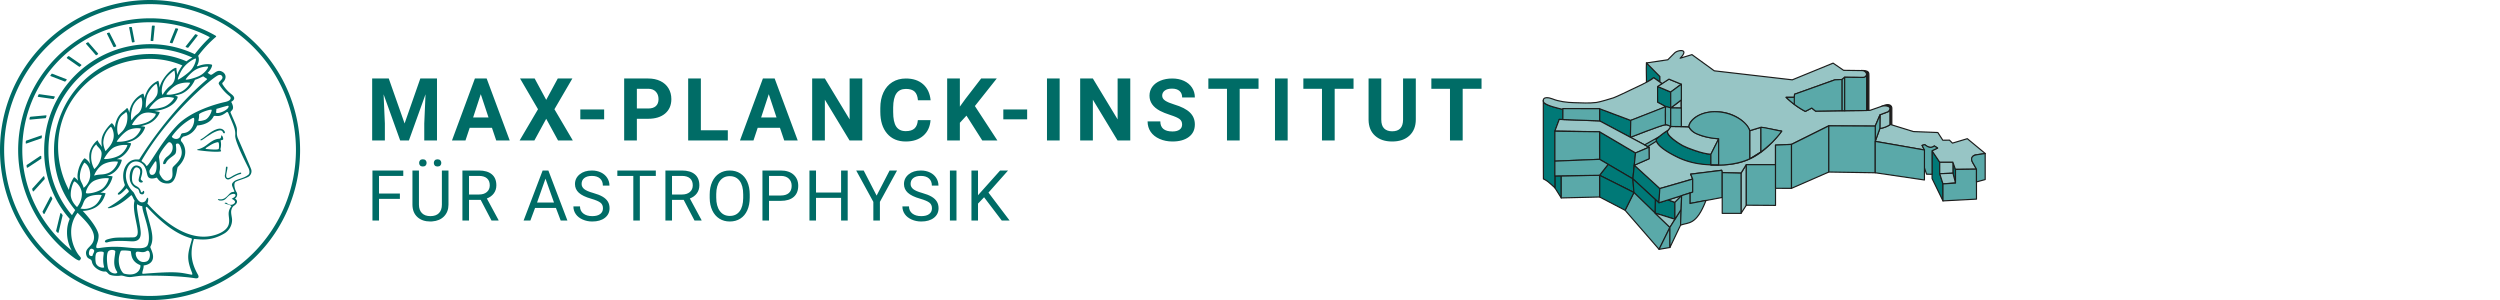 <svg xmlns="http://www.w3.org/2000/svg" viewBox="0 0 2500 300"><defs id="defs7838">
    <style id="style7836">.cls-1,.cls-2{fill:#006c66;}.cls-2{fill-rule:evenodd;}.cls-3{fill:#1c1c1b;}.cls-3,.cls-4,.cls-5,.cls-6,.cls-7{stroke:#1c1c1b;stroke-linejoin:round;}.cls-4{fill:#007977;}.cls-5{fill:#5aa9a9;}.cls-6{fill:#97c5c5;}.cls-7{fill:none;}</style>
  </defs><defs><style>.minerva-base-style{}</style></defs><g transform="translate(0 0) scale(1.429) translate(0 0)" style="fill: #006c66;"><title>minerva</title><path d="M105,0A105,105,0,1,0,210,105,105.1,105.1,0,0,0,105,0Zm0,207.1A102.1,102.1,0,1,1,207.1,105,102.2,102.2,0,0,1,105,207.1Z"/><path class="minerva-base-style" d="M166.6,97c-1.4-3.1-.5-5.1-.9-7.3s-2.7-7-4.3-10.8c-.7-1.7,3.8-1.3.4-7.6,0-.2,4.7-2,0-5.5a26.4,26.4,0,0,1-6-6.7,1,1,0,0,1,0-1.3c2.7-2.4,2.8-5.8-.1-7.5s-4.5,0-6.7,1.4c-.7.5-1.1.8-1.9.5L145.3,51c2.7-2.6,3.3-5.2,3.1-5.6s-4.6-1.3-10.2,1l-.4-.3c2.3-3.9,1-6.7.9-6.9h-.1A81,81,0,0,1,151,25.9h.1c.2-.3.3-.6-.2-.9l-1-.6A92.4,92.4,0,0,0,12.7,105c0,29.5,15,57.9,39.4,75.6a13.5,13.5,0,0,0,2.8,1.6A1.1,1.1,0,0,0,56,182l.3-.5a1,1,0,0,0,.3-.8c0-.7-.9-1.3-2.1-3a27.7,27.7,0,0,1-4.7-15.1,22.1,22.1,0,0,1,4.5-13.7c3.7,3.9,11.7,10.9,11.5,17.4s-6.9,6.8-5.4,12.2c.9,3.4,3.4,2,3.9,4.6.7,4.4,6.7,7.3,9.3,6.9.7-.1,1.2.4,2.4,1.7s6.2,1.6,8.2,1.2,4.1,1.4,8,.9,6.1-.9,8.2-.9,22.5-.3,36,1.8c2.4.4,3.1-.7,2.1-2.5-4.9-8.6-5.6-15.8-2.8-25,5,.4,12.2,1.7,21.6-4a11,11,0,0,0,5.1-9.5c-.1-2.1-1-4.7-.5-6.7s1.3-2.7,2.1-3.2c3.6-2.6,1-4.6.4-4.8a3.4,3.4,0,0,0,1.1-4.6c-.7-.7-2.7-6.2-.4-7.3s5.3-1.8,8.1-3.1a4.5,4.5,0,0,0,2.4-6C174.2,114.4,166.8,97.4,166.6,97ZM64.7,179.1c-.7.2-2.9.3-2.4-2.7s2.3-2.6,3.3-1.6S64.9,177.6,64.7,179.1Zm87-125.9c1.2-.8,2.5-1.1,3.3-.4,2.6,2.6-2.9,4.1-1.8,6.1a30.7,30.7,0,0,0,7.5,8.4c1.2,1,1.4,3.1-3.3,4.1s-23.6,5.9-33.6,16.5c-12.5,13.2-20.4,30.3-21.5,28s-3.6-2.8-3.2-3.5C117,81.6,145.1,57.3,151.7,53.2Zm8.2,21.7c-1,2.9-9.1,5.5-8.7,3.5s0-2.2.6-2.3,3.5-1.1,7.5-2.1C159.7,73.9,160.2,74.1,159.9,74.9Zm-20.6,5.3c-.2-1.2,8.5-4.1,8.8-3.3s-1.8,6-4.7,7-4.7.9-4.6.4A11,11,0,0,0,139.3,80.2ZM119,125.8c-4,2.5-6.2-2.2-6.8-3.1a3.7,3.7,0,0,1-.5-3.1c.3-1.4.5-3.3-.4-9.3-.4-2.7,5-9.2,6.3-10.4s3.1.6,3.2,2.6c.3,3.6-1.8,5.6-3.9,7.2s-3.1,4.4-2.6,5.1a1.5,1.5,0,0,0,1.9-.9c1.5-3.3,6-4.9,6.7-6.7s.3-4.4.2-5.6.9-1.2,1.6-1.1,1.4,1.4,1.8,2.7c2.9,7.5-4.3,12-5.5,13.8S122.1,123.9,119,125.8Zm6.1-29.1c-2.2,1.5-5.3-.5-4.7-1.4a43.7,43.7,0,0,1,11.5-11c3.4-2.1,3.8-2.3,4-1.1a10.6,10.6,0,0,1-2.6,7.5c-2.3,2.5-4.6,2.3-5.8,2.6S126.7,95.6,125.1,96.7Zm-19.3,25.6c-1-.2-1.4-2.1-1.2-2.9s3.1-5.2,4-6.4a.5.5,0,0,1,.8.3C110,117.4,109.4,123.1,105.8,122.3ZM138,48.2a17.7,17.7,0,0,1,7.5-1.6c.8.1-1.9,4.8-6.6,6.8s-8.5,2.5-8.9,2.3S134.1,49.9,138,48.2ZM54.7,126.5c-1.5-1.7-2.8-2.6-2.9-2.5a22.4,22.4,0,0,0-3.6,8.9A65.4,65.4,0,0,1,40.7,105C39.3,69.6,69,41.1,105.2,41.2a56.8,56.8,0,0,1,22.4,4.6,31.3,31.3,0,0,0-3.7,6.6c0-1.9-.5-3.4-.4-4.6s-5.1.9-9.7,8.3a19.9,19.9,0,0,0-2.2,5.3c-.1-2.8-.7-4.9-.9-4.9a16.1,16.1,0,0,0-8.5,8.8,22.4,22.4,0,0,0-1.1,3.4c-.2-1.9-.7-3.2-.9-3.2s-5.9,2.3-8.6,8.9A15.4,15.4,0,0,0,90.5,79c-.5-2.3-1.4-3.7-1.7-3.4-1.9,2.4-5.7,3.5-7.6,9.6a13.2,13.2,0,0,0-.7,4.2c-.8-2-2-3.2-2.3-3.2s-6.1,5.5-7,10.9a15.8,15.8,0,0,0,.2,5.8c-1.1-1.8-2.5-3-3.1-4.8-.9.5-5.7,5-5.8,10.7a19.7,19.7,0,0,0,.7,6.1c-1.6-2.9-3.8-4.2-4.1-4.1s-4,4.1-4.8,11.1A11.8,11.8,0,0,0,54.7,126.5Zm74.1-79.7c2.8-3.4,7.6-6.1,8.2-5.8s-.8,5.6-3.9,8.6-8.1,6.2-8.6,6.1S126.2,49.8,128.8,46.8Zm-9.3,13a21,21,0,0,0-5.6,6.4c-.5.9-1.9-5,1.7-10.6,2.2-3.5,6.6-6.6,6.5-6.2S124.2,56,119.5,59.8Zm-10.1,7.5c-3.4,5.1-3.6,3.3-7.3,8.3-.2.2-.2-6.5,1.1-9.4,2.1-4.7,5.7-7.4,6.2-7.5S111.3,64.5,109.4,67.3ZM98.3,77.4c-1.7,3-3.3,2.3-6.2,6.7-.3.4-1.1-3.6.7-9.1a12.6,12.6,0,0,1,5.9-6.9C99.3,68,100.4,73.8,98.3,77.4ZM88,88.1c-1.8,3.9-2.9,4-5,6.4-.3.4-1.8-3.7-.4-8.8s4-5.6,5.3-7S89.9,84,88,88.1Zm-8.4,6.6a10.3,10.3,0,0,1-.4,3c-1.3,4.3-3.9,6.2-5.3,8.1a15.7,15.7,0,0,1-1.6-5.8,15.2,15.2,0,0,1,5.2-11.2C78.3,88.8,79.6,92,79.6,94.7Zm-8.5,12.8A14.9,14.9,0,0,1,66,118.3a17.7,17.7,0,0,1-2.2-7.6c-.2-6.3,2.4-8.5,3.6-9.7C67.9,102.8,71.1,104.2,71.1,107.5ZM59,113.8c1.8.9,3.9,3.4,4.1,8.2s-3.2,8.7-4.6,9.4c-.9-3.7-2.6-4.4-2.6-8A18,18,0,0,1,59,113.8Zm7.3,12.5c4.6-2,9.6-1.7,9.8-1.5s-1.5,5.9-5.9,8.2-9.5,2.7-10,2.1S61.7,128.3,66.3,126.3Zm-.4-3.4c.3-1.5,3-6.5,7.1-8.3h0a18.4,18.4,0,0,1,9.4-1.5c.5.2-1.7,5.6-5.8,7.6S70.1,121.6,65.9,122.9Zm6.9-11.8c.2-.4,3.5-6.4,7.4-8.2a17.5,17.5,0,0,1,8.9-1.4c.3.1-1.8,5.4-6.2,7.6S72.6,111.6,72.8,111.1Zm8.9-11.9c-.3-.2,4.4-6.4,8.4-8.3a15.6,15.6,0,0,1,8.4-1c.3.3-1.9,5.5-6.5,7.5A24.2,24.2,0,0,1,81.7,99.2ZM92.4,87.4c-.2-.2,3.4-6.3,7.4-7.9s7.7-.1,8.9,0-1.3,4.5-6.6,6.4S93.1,87.7,92.4,87.4Zm12-11.4c.1-.3,4.1-5.9,8.1-7.3a16.4,16.4,0,0,1,9.2-.2c.5.2-2.8,5-7.7,6.5S104.3,76.3,104.4,76Zm12.1-9.9c-.5-.3,4.3-5.7,8.2-7.2a18,18,0,0,1,8.3-1c.3.2-2.5,4.9-7.1,6.7S117.1,66.5,116.5,66.1ZM50.2,175.3C28.6,158.1,15.6,132.1,15.6,105A89.3,89.3,0,0,1,146.4,25.8a.4.4,0,0,1,.1.7,97.3,97.3,0,0,0-10.2,11.4,73.1,73.1,0,0,0-31.3-7A74.3,74.3,0,0,0,30.9,105a72.1,72.1,0,0,0,17.9,48.2,23.1,23.1,0,0,0-1.9,9.4A25.6,25.6,0,0,0,50.2,175.3Zm.2-24.8h-.1A69.2,69.2,0,0,1,33.9,105,71.2,71.2,0,0,1,105,33.9a70.1,70.1,0,0,1,29.6,6.4,22.6,22.6,0,0,0-4.1,2.6A63.1,63.1,0,0,0,105,37.8,67.3,67.3,0,0,0,37.8,105c0,16.1,5,30.2,14.8,42C52.1,147.9,51.3,149.1,50.4,150.5Zm3.5-5.6c-1.3-1.2-4.1-4.3-4.4-8.3V136c0-4.3,1.9-8.6,2.4-9s5.3,3.3,5.4,8.7A14.4,14.4,0,0,1,53.9,144.9Zm8-7.2c3.9-1.8,9.6-1.4,9.3-1.1s-1.8,5.8-6.2,8a12.1,12.1,0,0,1-8.7,1.3C58.6,143.3,58.1,139.5,61.9,137.7Zm5.2,46.5c-.6-2.7-.4-6.3.5-7.3s4.9-1.2,5-.1-1.1,5.4.3,10.2C72.6,187.7,68.3,187.4,67.1,184.2Zm.3-11.1c-.3-2,1.6-3.9,1.6-8.2s-6.6-12.6-11.1-17.3a19.5,19.5,0,0,0,7.9-1.9c6.6-3.1,7.9-10.1,8.1-10.4a11,11,0,0,0-3.8-.4l.8-.4c6.4-3.5,8.1-11,7.8-11.1a17,17,0,0,0-4-.3l2-.7c6.8-2.7,8.7-10.3,8.5-10.6a16.1,16.1,0,0,0-3.5-.4l1.9-.8c6.2-3.1,8.4-10.1,8.1-10.3a10.5,10.5,0,0,0-3.3-.4,23.7,23.7,0,0,0,4.5-1.5c6.7-2.9,8.9-9.3,8.6-9.6a10.9,10.9,0,0,0-3-.5,34.5,34.5,0,0,0,4.4-1.3c6.6-2.2,9.2-8.5,8.8-8.6l-3.7-.8a24.5,24.5,0,0,0,6.6-1.3c7.1-2.4,9.6-6.7,9.8-8.6a6,6,0,0,0-2.3-.8,29.3,29.3,0,0,0,4.7-1.2c6.6-2.7,9.4-9.3,9.6-9.8a29.3,29.3,0,0,0,3.9-1.6l1.9-.9,1.6,1.1c1,.6,1.4.8.9,1.2C122,75,105,99.5,97.6,111.3c-.2.4-.6.3-1.3.3-7.9-.6-12.4,8.9-8.9,17.8-.4,1.8-4.2,5.3-4.5,5.5s-1,1.4.3,1.3,4.2-3.2,5.4-4.5c.4.6,2.2,2,1.3,2.8A63.6,63.6,0,0,1,76,145c-2.6,1.2,4.2,2.1,15.7-8.3.7-.6,1.5,2.4,2.5,3.7-2,6.5,2.9,19.1,2.1,23a2.8,2.8,0,0,1-2.8,2.7c-11.4.3-12.5-.3-18.3,1.4-2.7.8-2,2.6-.1,2.1s4.6-1.5,16.9-.7c3.1.1,6.5-.6,6.5-5.7s-3.6-18.4-2.4-20.3a6.9,6.9,0,0,0,3.5,1.4c-.2,4.5,7,19,3.8,27-1.2,3-6.4,2.7-15.4,1.8C72.7,171.6,67.7,174.9,67.4,173.1Zm35.1,9.9c-5.9,2-8.3-4.9-7.3-6.4s4.4,1,7.3-.9S106,181.8,102.5,183Zm-27,4.3c-.8-3.7-1.1-10,.4-11.5s4.9-.9,4.8.2c-.3,4.3-2.1,9.2,1.2,14.1C83.2,192,76.7,192.3,75.5,187.3Zm11.4,4.2c-1.6-.4-6-7.4-2.4-15.8.3-.8,5.8-.3,6.8,0s-.8,6.8,6.8,9.8C98.8,185.8,98,194.3,86.9,191.5Zm47.2-23.3c-2.5,8.8-3.8,12.3,0,21.9.5,1.3.9,2.3-.2,2.1-7.7-1.4-9.4-2.6-33.7-.6-1.7.2.6-3.4.3-5.8,2.2-.3,5.8-1.3,6.5-4.9s-2.1-7.6-1.8-8.2c3.5-6.7-.2-14.1-3.1-26.6-.3-1.2.4-1.7.9-1.1,15.6,16.9,25.5,20.2,30.9,21.8C134.4,167,134.3,167.6,134.1,168.2ZM174,122.1c-3.3,2.9-8.3,3.1-10.3,4.9s-1.5,2.5-.4,5.2,1.1,1.7-1.1,2.3-4.1,5.8-8.8,4.9c-1.8-.3-.5.8.2.9,2.6.3,3.7-.5,4.6-1.4s2.2-2.4,3.6-2.9,2.9-.5,3,.6-1.9,2.1-2.7,2.5c1,.5,3.9,1.9,1.4,3.6s-4.6-.5-4.9-.7-1.7-.2-1.3.3,5.2,1.3,4.5,2.2c-3.5,4.7-.6,7.5-1.7,12.3s-7.7,7.5-12.8,8.4c-17.4,3.1-34.3-11.6-44.2-22.8.9-2.1.8-4.8-.1-3.8s-.7,2.4-2.8,2.9c-3.9,1-5.7-5.9-6.9-7.1-4.8-4.7-6.7-11.4-3.9-17.3s9-4.7,11.4-1.1,1.7,7,3.4,8.3,4.8.2,5.4,0,1.7,4.3,8,4.1,5.9-10.7,6.9-11.6c8.6-8.4,4.2-15.9,2.6-17.6s1-3.6,1.5-3.7a13,13,0,0,0,9.4-7.7s8.4-.2,11.4-6.2c.8-1.6,3.3,1.5,8.9-2.9a.8.8,0,0,1,1.4.3c3.7,8.9,5.2,11.3,4.9,15.8s8.7,21.5,9.4,23.1S174.8,121.3,174,122.1Z"/><path class="minerva-base-style" d="M153.8,90c-4.9.2-10.6,6.2-12.4,7s-1.3,1.5-.2,1.1,5.9-4.7,10.7-6.4,3.6,1.8,5,1.6S156.6,89.9,153.8,90Z"/><path class="minerva-base-style" d="M154.9,94.8c-.4.1.4,2.2-1.7,2.3-4.6.3-8.3,4.7-11.1,6a12.9,12.9,0,0,1-3.8,1.4.3.3,0,0,0,.1.6c11.7,1.6,16.2,1.1,16.3.7s-.6-1.2-.4-1.7a11.3,11.3,0,0,0,.1-5.5c-.2-.8,1.8-.3,1.8-1.3S155.6,94.7,154.9,94.8Zm-1.8,9.3c-.2.9-5.5.5-8.3.2-.7,0-1.8-.1.3-1.4s4.1-2.8,7.2-3.4a.8.8,0,0,1,.8.6A10.6,10.6,0,0,1,153.1,104.1Z"/><path class="minerva-base-style" d="M168.4,120.8c-.9,0-4.5,1.6-5.9,2.5s-4.4,2.7-4.2-.8c.1-1.3.9-4.4.9-5.3s-1-.7-1.1,0a36.9,36.9,0,0,1-.7,5.3c-.4,1.8,1.2,4,3.6,2.7s4.8-2.9,7.3-3.4C168.9,121.7,169,120.8,168.4,120.8Z"/><path class="minerva-base-style" d="M100.5,133.6c-.7-.3-.5,1.2-1.4,1s-.2-1.3-1.8-3-2.8-1.2-4.3-3.6-.3-12,3.1-10.8,1.6,5,1,8,2.5,2.8,2.8,2.1-1.1-.9-1.4-1.9,3.5-7.6-1.8-9.4c-3.8-1.3-6.4,3.6-5.9,8.9a8,8,0,0,0,5.1,7.1c2.3.8.6,4,3.7,4C101,136,101.3,133.9,100.5,133.6Z"/><path class="minerva-base-style" d="M131.3,33.4c.2.1.3,0,.5-.1l6.5-8.3a.5.5,0,0,0-.2-.6L137,24a.4.4,0,0,0-.5.1L130,32.4c-.2.2-.1.5.2.6Z"/><path class="minerva-base-style" d="M119.2,30l1.1.3a.5.5,0,0,0,.5-.3l3.8-9.4a.4.4,0,0,0-.3-.6l-1.2-.2h-.3l-3.9,9.6A.4.4,0,0,0,119.2,30Z"/><path class="minerva-base-style" d="M105.8,28.7h1.1c.2.1.4-.1.4-.3l1-10a.5.5,0,0,0-.4-.5h-1.1c-.3,0-.4.2-.5.4l-.9,10A.4.4,0,0,0,105.8,28.7Z"/><path class="minerva-base-style" d="M92.8,29.7l1.1-.2c.2,0,.4-.2.3-.4l-1.9-9.9c0-.2-.2-.4-.4-.3H90.7c-.2.1-.4.3-.3.5l1.9,9.9C92.3,29.6,92.5,29.7,92.8,29.7Z"/><path class="minerva-base-style" d="M79.4,32.8l.5.2,1.1-.4a.4.4,0,0,0,.3-.6l-4.6-9a.4.4,0,0,0-.5-.2l-1,.3a.4.4,0,0,0-.3.6Z"/><path class="minerva-base-style" d="M67,38.5c.1.2.3.2.5.1l1-.6a.4.4,0,0,0,.1-.6l-6.7-7.7c-.2-.2-.4-.2-.5-.1l-1,.6c-.3.1-.3.4-.1.6Z"/><path class="minerva-base-style" d="M55.4,46.7c.2.1.4.1.5-.1l.9-.7a.5.5,0,0,0,0-.7l-8.5-5.9h-.5l-.9.8a.5.5,0,0,0,0,.7Z"/><path class="minerva-base-style" d="M45.4,57.1a.4.4,0,0,0,.4-.2l.8-.9c.2-.2.1-.5-.2-.6l-9.8-3.8c-.2-.1-.4-.1-.5.1l-.7.9a.4.4,0,0,0,.2.7Z"/><path class="minerva-base-style" d="M26.8,67.8l10.5,1.5c.2,0,.4-.1.4-.3l.6-1a.4.4,0,0,0-.3-.6L27.5,65.9l-.5.2a5.4,5.4,0,0,1-.5,1.1A.4.4,0,0,0,26.8,67.8Z"/><path class="minerva-base-style" d="M21.1,83.7l10.7-1a.3.3,0,0,0,.3-.3,7.6,7.6,0,0,0,.4-1.1.4.4,0,0,0-.4-.6l-10.8,1-.4.3-.3,1.2C20.6,83.5,20.8,83.8,21.1,83.7Z"/><path class="minerva-base-style" d="M29.2,96.5c0-.4.1-.9.1-1.3s-.2-.5-.5-.4L18.4,98.4c-.2.1-.3.2-.3.4s-.1.8-.1,1.2a.4.4,0,0,0,.6.4l10.3-3.6A.3.3,0,0,0,29.2,96.5Z"/><path class="minerva-base-style" d="M28.9,110.8v-1.3a.5.5,0,0,0-.7-.4l-9.4,6.3c-.2,0-.2.2-.2.4s.1.8.1,1.2a.5.5,0,0,0,.7.3l9.4-6.2C28.9,111,29,110.9,28.9,110.8Z"/><path class="minerva-base-style" d="M31.3,125l-.3-1.3a.4.4,0,0,0-.7-.2L22.6,132c-.1.1-.2.3-.1.4s.3.8.4,1.2a.4.4,0,0,0,.7.2l7.6-8.4C31.3,125.3,31.3,125.2,31.3,125Z"/><path class="minerva-base-style" d="M35.2,137.7,29.8,148c-.1.1,0,.3,0,.4l.7,1.2a.4.4,0,0,0,.7-.1l5.4-10.2c0-.1.1-.2,0-.4l-.6-1.2A.5.5,0,0,0,35.2,137.7Z"/><path class="minerva-base-style" d="M42.9,149.3c-.2-.3-.7-.2-.7.1l-2.9,12c-.1.2,0,.3,0,.4l1,1a.4.4,0,0,0,.7-.1l2.8-11.9c.1-.1,0-.2,0-.3Z"/></g><g transform="translate(366.666 41.435)"><g transform="translate(0 99.06)" style="fill: #006c66;"><path d="M5.500-62L22.094-62L37.922-17.029L53.656-62L70.328-62L70.328 0L57.594 0L57.594-16.951L58.859-46.213L42.234 0L33.516 0L16.922-46.166L18.203-16.951L18.203 0L5.500 0L5.500-62ZM129.563 0L125.281-12.719L103.031-12.719L98.797 0L85.297 0L108.234-62L120-62L143.063 0L129.563 0ZM114.109-46.339L106.453-23L121.859-23L114.109-46.339ZM168-62L179.547-40.631L191.109-62L205.703-62L187.766-31.259L206.172 0L191.391 0L179.547-21.715L167.703 0L152.938 0L171.344-31.259L153.391-62L168-62ZM237.484-31L237.484-21.141L213.656-21.141L213.656-31L237.484-31ZM281.328-21.703L270.203-21.703L270.203 0L257.500 0L257.500-62L281.531-62Q288.484-62 293.750-59.436Q299.016-56.872 301.852-52.155Q304.688-47.437 304.688-41.410L304.688-41.410Q304.688-32.259 298.484-26.981Q292.281-21.703 281.328-21.703L281.328-21.703ZM270.203-51.719L270.203-32L281.531-32Q286.578-32 289.219-34.415Q291.859-36.830 291.859-41.325L291.859-41.325Q291.859-45.932 289.195-48.786Q286.531-51.639 281.828-51.719L281.828-51.719L270.203-51.719ZM334.203-62L334.203-10.203L361.156-10.203L361.156 0L321.500 0L321.500-62L334.203-62ZM417.563 0L413.281-12.719L391.031-12.719L386.797 0L373.297 0L396.234-62L408-62L431.063 0L417.563 0ZM402.109-46.339L394.453-23L409.859-23L402.109-46.339ZM495.609-62L495.609 0L482.906 0L458.203-40.804L458.203 0L445.500 0L445.500-62L458.203-62L482.953-21.117L482.953-62L495.609-62ZM551.172-20.375L563.875-20.375Q563.156-10.422 556.531-4.711Q549.906 1 539.078 1L539.078 1Q527.219 1 520.430-6.937Q513.641-14.874 513.641-28.728L513.641-28.728L513.641-32.475Q513.641-41.321 516.773-48.054Q519.906-54.786 525.727-58.393Q531.547-62 539.234-62L539.234-62Q549.906-62 556.422-56.281Q562.938-50.563 563.953-40.234L563.953-40.234L551.266-40.234Q550.797-46.203 547.938-48.891Q545.078-51.578 539.234-51.578L539.234-51.578Q532.891-51.578 529.742-47.065Q526.594-42.551 526.500-33.059L526.500-33.059L526.500-28.437Q526.500-18.526 529.531-13.943Q532.563-9.359 539.078-9.359L539.078-9.359Q544.953-9.359 547.852-12.047Q550.750-14.734 551.172-20.375L551.172-20.375ZM615.625 0L599.797-24.875L593.203-17.721L593.203 0L580.500 0L580.500-62L593.203-62L593.203-33.901L598.781-41.606L614.484-62L630.094-62L608.219-34.451L630.734 0L615.625 0ZM660.484-31L660.484-21.141L636.656-21.141L636.656-31L660.484-31ZM693-62L693 0L680.313 0L680.313-62L693-62ZM763.609-62L763.609 0L750.906 0L726.203-40.804L726.203 0L713.500 0L713.500-62L726.203-62L750.953-21.117L750.953-62L763.609-62ZM815.453-15.963L815.453-15.963Q815.453-19.529 812.914-21.436Q810.375-23.344 803.773-25.468Q797.172-27.593 793.313-29.660L793.313-29.660Q782.828-35.289 782.828-44.851L782.828-44.851Q782.828-49.826 785.641-53.721Q788.453-57.615 793.719-59.808Q798.984-62 805.547-62L805.547-62Q812.156-62 817.313-59.613Q822.469-57.227 825.328-52.897Q828.188-48.567 828.188-43.047L828.188-43.047L815.500-43.047Q815.500-47.237 812.828-49.556Q810.156-51.875 805.344-51.875L805.344-51.875Q800.688-51.875 798.102-49.930Q795.516-47.985 795.516-44.820L795.516-44.820Q795.516-41.841 798.547-39.834Q801.578-37.827 807.453-36.052L807.453-36.052Q818.281-32.814 823.234-28.003Q828.188-23.193 828.188-16.032L828.188-16.032Q828.188-8.061 822.141-3.530Q816.094 1 805.844 1L805.844 1Q798.734 1 792.898-1.589Q787.063-4.177 783.992-8.686Q780.922-13.195 780.922-19.119L780.922-19.119L793.656-19.119Q793.656-9.031 805.844-9.031L805.844-9.031Q810.375-9.031 812.914-10.853Q815.453-12.675 815.453-15.963ZM891.875-62L891.875-51.719L873.016-51.719L873.016 0L860.313 0L860.313-51.719L841.688-51.719L841.688-62L891.875-62ZM921-62L921 0L908.313 0L908.313-62L921-62ZM986.875-62L986.875-51.719L968.016-51.719L968.016 0L955.313 0L955.313-51.719L936.688-51.719L936.688-62L986.875-62ZM1036.391-62L1049.141-62L1049.141-21.067Q1049.141-10.869 1042.813-4.934Q1036.484 1 1025.516 1L1025.516 1Q1014.734 1 1008.383-4.761Q1002.031-10.522 1001.906-20.594L1001.906-20.594L1001.906-62L1014.609-62L1014.609-20.918Q1014.609-14.792 1017.508-11.998Q1020.406-9.203 1025.516-9.203L1025.516-9.203Q1036.234-9.203 1036.391-20.571L1036.391-20.571L1036.391-62ZM1114.875-62L1114.875-51.719L1096.016-51.719L1096.016 0L1083.313 0L1083.313-51.719L1064.688-51.719L1064.688-62L1114.875-62Z"/></g><g transform="translate(0 179.07)" style="fill: #006c66;"><path d="M33.219-27L33.219-21.641L12.344-21.641L12.344 0L5.781 0L5.781-50L36.609-50L36.609-44.594L12.344-44.594L12.344-27L33.219-27ZM75.219-50L81.813-50L81.813-15.789Q81.781-8.682 77.391-4.157Q73 0.368 65.469 0.921L65.469 0.921L63.734 1Q55.563 1 50.711-3.462Q45.859-7.924 45.781-15.726L45.781-15.726L45.781-50L52.281-50L52.281-15.888Q52.281-10.432 55.258-7.403Q58.234-4.375 63.734-4.375L63.734-4.375Q69.297-4.375 72.258-7.380Q75.219-10.385 75.219-15.856L75.219-15.856L75.219-50ZM52.453-57.594L52.453-57.594Q52.453-59.141 53.391-60.180Q54.328-61.219 56.180-61.219Q58.031-61.219 58.984-60.180Q59.938-59.141 59.938-57.602Q59.938-56.063 58.984-55.031Q58.031-54 56.180-54Q54.328-54 53.391-55.031Q52.453-56.063 52.453-57.594ZM67.156-57.563L67.156-57.563Q67.156-59.081 68.094-60.134Q69.031-61.188 70.875-61.188Q72.719-61.188 73.680-60.134Q74.641-59.081 74.641-57.555Q74.641-56.029 73.680-55.015Q72.719-54 70.875-54Q69.031-54 68.094-55.015Q67.156-56.029 67.156-57.563ZM124.828 0L114.031-20.625L102.344-20.625L102.344 0L95.750 0L95.750-50L112.219-50Q120.625-50 125.156-46.206Q129.688-42.412 129.688-35.165L129.688-35.165Q129.688-30.551 127.172-27.136Q124.656-23.722 120.188-22.019L120.188-22.019L131.875-0.415L131.875 0L124.828 0ZM102.344-44.594L102.344-26L112.422-26Q117.313-26 120.203-28.496Q123.094-30.991 123.094-35.166L123.094-35.166Q123.094-39.710 120.336-42.137Q117.578-44.563 112.391-44.594L112.391-44.594L102.344-44.594ZM194.016 0L189.250-12.594L168.406-12.594L163.719 0L156.953 0L175.969-50L181.703-50L200.734 0L194.016 0ZM178.828-41.868L170.391-18L187.313-18L178.828-41.868ZM224.438-21.812L224.438-21.812Q216-24.227 212.156-27.757Q208.313-31.286 208.313-36.459L208.313-36.459Q208.313-42.334 213.008-46.167Q217.703-50 225.219-50L225.219-50Q230.359-50 234.375-48.016Q238.391-46.031 240.594-42.547Q242.797-39.063 242.797-34.922L242.797-34.922L236.203-34.922Q236.203-39.438 233.328-42.016Q230.453-44.594 225.219-44.594L225.219-44.594Q220.375-44.594 217.656-42.470Q214.938-40.347 214.938-36.567L214.938-36.567Q214.938-33.533 217.516-31.441Q220.094-29.349 226.297-27.614Q232.500-25.880 236.008-23.783Q239.516-21.686 241.203-18.887Q242.891-16.088 242.891-12.300L242.891-12.300Q242.891-6.266 238.180-2.633Q233.469 1 225.563 1L225.563 1Q220.438 1 215.992-0.969Q211.547-2.938 209.141-6.352Q206.734-9.766 206.734-14.109L206.734-14.109L213.328-14.109Q213.328-9.594 216.664-6.984Q220-4.375 225.563-4.375L225.563-4.375Q230.766-4.375 233.531-6.484Q236.297-8.594 236.297-12.236Q236.297-15.879 233.734-17.872Q231.172-19.864 224.438-21.812ZM289.156-50L289.156-44.594L273.172-44.594L273.172 0L266.641 0L266.641-44.594L250.672-44.594L250.672-50L289.156-50ZM327.828 0L317.031-20.625L305.344-20.625L305.344 0L298.750 0L298.750-50L315.219-50Q323.625-50 328.156-46.206Q332.688-42.412 332.688-35.165L332.688-35.165Q332.688-30.551 330.172-27.136Q327.656-23.722 323.188-22.019L323.188-22.019L334.875-0.415L334.875 0L327.828 0ZM305.344-44.594L305.344-26L315.422-26Q320.313-26 323.203-28.496Q326.094-30.991 326.094-35.166L326.094-35.166Q326.094-39.710 323.336-42.137Q320.578-44.563 315.391-44.594L315.391-44.594L305.344-44.594ZM383.063-26.035L383.063-22.903Q383.063-15.610 380.602-10.172Q378.141-4.734 373.625-1.867Q369.109 1 363.094 1L363.094 1Q357.219 1 352.672-1.883Q348.125-4.765 345.617-10.102Q343.109-15.439 343.031-22.451L343.031-22.451L343.031-26.035Q343.031-33.187 345.531-38.680Q348.031-44.172 352.594-47.086Q357.156-50 363.031-50L363.031-50Q369.016-50 373.578-47.117Q378.141-44.235 380.602-38.765Q383.063-33.296 383.063-26.035L383.063-26.035ZM376.531-22.421L376.531-26.096Q376.531-34.924 372.977-39.642Q369.422-44.359 363.031-44.359L363.031-44.359Q356.813-44.359 353.242-39.642Q349.672-34.924 349.563-26.547L349.563-26.547L349.563-22.904Q349.563-14.356 353.172-9.467Q356.781-4.578 363.094-4.578L363.094-4.578Q369.453-4.578 372.938-9.195Q376.422-13.811 376.531-22.421L376.531-22.421ZM414.063-19.641L402.344-19.641L402.344 0L395.781 0L395.781-50L414.125-50Q422.297-50 426.930-45.817Q431.563-41.635 431.563-34.758L431.563-34.758Q431.563-27.489 427.031-23.565Q422.500-19.641 414.063-19.641L414.063-19.641ZM402.344-44.594L402.344-25L414.125-25Q419.391-25 422.195-27.494Q425-29.989 425-34.679L425-34.679Q425-39.150 422.195-41.825Q419.391-44.500 414.500-44.594L414.500-44.594L402.344-44.594ZM481.031-50L481.031 0L474.422 0L474.422-22.625L449.344-22.625L449.344 0L442.781 0L442.781-50L449.344-50L449.344-28L474.422-28L474.422-50L481.031-50ZM497.031-50L509.953-24.898L522.938-50L530.391-50L513.234-18.650L513.234 0L506.672 0L506.672-18.650L489.516-50L497.031-50ZM553.438-21.812L553.438-21.812Q545-24.227 541.156-27.757Q537.313-31.286 537.313-36.459L537.313-36.459Q537.313-42.334 542.008-46.167Q546.703-50 554.219-50L554.219-50Q559.359-50 563.375-48.016Q567.391-46.031 569.594-42.547Q571.797-39.063 571.797-34.922L571.797-34.922L565.203-34.922Q565.203-39.438 562.328-42.016Q559.453-44.594 554.219-44.594L554.219-44.594Q549.375-44.594 546.656-42.470Q543.938-40.347 543.938-36.567L543.938-36.567Q543.938-33.533 546.516-31.441Q549.094-29.349 555.297-27.614Q561.500-25.880 565.008-23.783Q568.516-21.686 570.203-18.887Q571.891-16.088 571.891-12.300L571.891-12.300Q571.891-6.266 567.180-2.633Q562.469 1 554.563 1L554.563 1Q549.438 1 544.992-0.969Q540.547-2.938 538.141-6.352Q535.734-9.766 535.734-14.109L535.734-14.109L542.328-14.109Q542.328-9.594 545.664-6.984Q549-4.375 554.563-4.375L554.563-4.375Q559.766-4.375 562.531-6.484Q565.297-8.594 565.297-12.236Q565.297-15.879 562.734-17.872Q560.172-19.864 553.438-21.812ZM589.813-50L589.813 0L583.250 0L583.250-50L589.813-50ZM635.063 0L617.422-23.250L611.344-16.892L611.344 0L604.781 0L604.781-50L611.344-50L611.344-25.275L633.453-50L641.391-50L621.797-27.912L642.922 0L635.063 0Z"/></g></g><g transform="translate(1542.707 50) scale(1.169) translate(0 0)"><title id="title7840">mpa-desktop-de</title><g transform="translate(-1294.497,-39.481)" data-name="Ebene 3" id="Ebene_3">
    <path style="fill:#1c1c1b;stroke:#1c1c1b;stroke-linejoin:round" id="path7993" d="m 1590.77,103.91 2.37,-0.34 V 89.12 a 2.94,2.94 0 0 0 -1.54,-2.46 c -2.57,-1.14 -5.43,0.33 -7.9,1.32" class="cls-3"/>
    <path style="fill:#1c1c1b;stroke:#1c1c1b;stroke-linejoin:round" id="path7995" d="m 1570.73,91.28 2.8,-0.1 V 61.59 c 0,-2.8 0.33,-4.62 -6.75,-4.62" class="cls-3"/>
    <path style="fill:#007977;stroke:#1c1c1b;stroke-linejoin:round" id="path7997" d="m 1383.23,67.15 c 0.14,-3.88 -0.31,-11 0,-16.6 3.11,2.76 10.67,10.75 11.53,11.62 0.29,1.14 -0.07,2.91 0,4.6 -1.32,-0.9 -3.48,-2.32 -5.34,-3.6 -1.52,1.24 -5.35,3.35 -6.19,3.98 z" class="cls-4"/>
    <path style="fill:#007977;stroke:#1c1c1b;stroke-linejoin:round" id="path7999" d="m 1404,75.43 c 0,4.56 0.23,9 0,13.56 -1.68,0.19 -5.47,-1.71 -6.89,-2.51 -1,-0.56 -3.28,-1.55 -4.36,-2.32 0,-3.09 -0.42,-10.83 0,-13.46 2.79,0.91 8.37,3.81 11.25,4.73" class="cls-4"/>
    <path style="fill:#007977;stroke:#1c1c1b;stroke-linejoin:round" id="path8001" d="m 1401.73,108.1 a 70,70 0 0 0 -10.25,7.69 c 0.33,1.87 0.09,6.93 19.92,16.22 a 64.67,64.67 0 0 0 27,5.78 89.94,89.94 0 0 0 0,-9.12 c -4.09,0 -18.54,-4 -25,-7.88 -6.23,-3.68 -14.4,-9.44 -11.67,-12.69 z" class="cls-4"/>
    <polygon style="fill:#007977;stroke:#1c1c1b;stroke-linejoin:round" id="polygon8003" points="1627.57,125.68 1634.12,135.43 1634.12,145.32 1636.9,154.02 1636.9,168.56 1627.57,149.42 " class="cls-4"/>
    <polygon style="fill:#007977;stroke:#1c1c1b;stroke-linejoin:round" id="polygon8005" points="1647.62,153.37 1647.62,141.63 1645.42,135.43 1645.42,144.87 " class="cls-4"/>
    <polygon style="fill:#007977;stroke:#1c1c1b;stroke-linejoin:round" id="polygon8007" points="1371.63,149.72 1343.17,133 1343.17,109.43 1373.9,127.55 " class="cls-4"/>
    <polygon style="fill:#007977;stroke:#1c1c1b;stroke-linejoin:round" id="polygon8009" points="1371.63,149.72 1350.48,137.3 1343.17,146.66 1372.53,161.37 " class="cls-4"/>
    <path style="fill:#007977;stroke:#1c1c1b;stroke-linejoin:round" id="path8011" d="m 1394.69,158 c 0,3 -0.79,12.14 -0.79,12.14 l -22.27,-20.43 1.2,-11.67 c 0,0 20.17,17.96 21.86,19.96 z" class="cls-4"/>
    <polygon style="fill:#007977;stroke:#1c1c1b;stroke-linejoin:round" id="polygon8013" points="1304.92,147.23 1310.36,147.15 1310.36,166.02 1304.92,157.34 " class="cls-4"/>
    <polygon style="fill:#007977;stroke:#1c1c1b;stroke-linejoin:round" id="polygon8015" points="1407.58,184.25 1390.55,178.96 1390.82,167.39 1393.89,170.15 1401.69,167.7 1407.58,169.82 " class="cls-4"/>
    <polygon style="fill:#007977;stroke:#1c1c1b;stroke-linejoin:round" id="polygon8017" points="1372.53,161.37 1371.63,149.72 1390.82,167.39 1390.55,178.96 " class="cls-4"/>
    <polygon style="fill:#5aa9a9;stroke:#1c1c1b;stroke-linejoin:round" id="polygon8019" points="1403.31,191.24 1372.53,161.37 1364.97,176.58 1394.03,210 " class="cls-5"/>
    <polygon style="fill:#007977;stroke:#1c1c1b;stroke-linejoin:round" id="polygon8021" points="1372.53,161.37 1343.17,146.66 1343.17,165.22 1364.97,176.58 " class="cls-4"/>
    <polygon style="fill:#007977;stroke:#1c1c1b;stroke-linejoin:round" id="polygon8023" points="1343.17,100.12 1343.17,89.68 1369.83,99.69 1369.5,114.16 " class="cls-4"/>
    <path style="fill:#007977;stroke:#1c1c1b;stroke-linejoin:round" id="path8025" d="m 1304.92,109 3.73,-10.15 3.1,0.11 v -8.72 c 0,0 -5.32,-1.32 -8.35,-2.19 -6.88,-2 -8.39,-3.23 -8.39,-5.52 0,0 0,63.2 0.1,67.25 a 20.22,20.22 0 0 1 5.37,3.6 c 1.45,1.16 4.43,4 4.43,4 z" class="cls-4"/>
    <polygon style="fill:#97c5c5;stroke:#1c1c1b;stroke-linejoin:round" id="polygon8027" points="1464.15,144.82 1468.66,137.56 1468.66,172.25 1464.15,179.23 " class="cls-6"/>
    <polygon style="fill:#97c5c5;stroke:#1c1c1b;stroke-linejoin:round" id="polygon8029" points="1481.15,105.65 1481.15,126.74 1471.59,132.72 1471.59,108.57 " class="cls-6"/>
    <polygon style="fill:#97c5c5;stroke:#1c1c1b;stroke-linejoin:round" id="polygon8031" points="1634.12,135.43 1645.42,135.43 1645.42,144.87 1634.12,145.32 " class="cls-6"/>
    <path style="fill:#97c5c5;stroke:#1c1c1b;stroke-linejoin:round" id="path8033" d="m 1419.61,105.24 c 1.72,4.07 6.43,5.72 9,6.85 4.82,2.15 13.58,3.06 16.47,3.33 -1,2.44 -2.26,4.33 -3.41,6.73 -0.59,1.22 -2.67,5.45 -3.24,6.53 -8,-0.51 -20.5,-5.48 -24.3,-7.49 -2.39,-1.26 -15.73,-9.48 -12.36,-13.08 1,-1.06 1.48,-2.36 2.29,-3.17 0.99,-0.1 14.94,0.28 15.55,0.3 z" class="cls-6"/>
    <polygon style="fill:#97c5c5;stroke:#1c1c1b;stroke-linejoin:round" id="polygon8035" points="1401.69,167.7 1407.58,169.82 1413.35,164.03 " class="cls-6"/>
    <polygon style="fill:#97c5c5;stroke:#1c1c1b;stroke-linejoin:round" id="polygon8037" points="1647.62,153.12 1636.9,154.02 1634.12,145.32 1645.42,144.87 " class="cls-6"/>
    <path style="fill:#97c5c5;stroke:#1c1c1b;stroke-linejoin:round" id="path8039" d="m 1665.56,141.41 -3.48,-6.1 c -1.48,-3.13 0,-6.27 4,-6.27 l 7,-1 -15.36,-12.7 -12.72,3.81 -2.55,-2.56 -5.68,0.08 -4.28,-6.6 -20.9,-0.82 -19.75,-6.1 c -1.65,1.65 -7.24,3.46 -8.89,3.46 l -4,11 42.05,7.39 -2,-3.9 2.26,-0.65 c 1.6,1.6 5.48,3.86 8.23,1.11 l 2.78,1.81 -4.78,2.27 6.55,9.75 h 11.29 l 2.2,6.19 z" class="cls-6"/>
    <path style="fill:#97c5c5;stroke:#1c1c1b;stroke-linejoin:round" id="path8041" d="m 1591.5,89.63 v 13.77 a 20.76,20.76 0 0 1 -8.61,3.21 l 0.16,-11.71 7,-2.64 a 3.72,3.72 0 0 0 1.45,-2.63 z" class="cls-6"/>
    <path style="fill:#97c5c5;stroke:#1c1c1b;stroke-linejoin:round" id="path8043" d="m 1402.5,64.4 c -1.93,1 -9.73,6.3 -9.73,6.3 l 11.23,4.73 9.06,-6.71 c 0,0 -8.79,-3.55 -10.59,-4.33" class="cls-6"/>
    <path style="fill:#97c5c5;stroke:#1c1c1b;stroke-linejoin:round" id="path8045" d="m 1413.09,82.09 a 44.19,44.19 0 0 0 0,7.07 L 1404,89 c 0,0 8,-5.67 9.06,-6.91" class="cls-6"/>
    <polyline style="fill:#97c5c5;stroke:#1c1c1b;stroke-linejoin:round" id="polyline8047" points="1407.58 184.25 1390.55 178.96 1403.31 191.24 1407.58 184.25" class="cls-6"/>
    <path style="fill:#97c5c5;stroke:#1c1c1b;stroke-linejoin:round" id="path8049" d="m 1401.73,108.1 c -6.74,3.91 -17.39,14 -17.39,14 l -14.84,-7.91 c 0,0 27,-10.73 29.94,-10.73 a 7.33,7.33 0 0 1 4.58,1.5 29.25,29.25 0 0 1 -2.29,3.14 z" class="cls-6"/>
    <path style="fill:#97c5c5;stroke:#1c1c1b;stroke-linejoin:round" id="path8051" d="m 1383.23,50.54 0.5,-0.07 17.79,-2.63 5.82,-5.83 c 2.77,-2.78 13.06,-3.85 4.72,4.51 l 10.1,-3.08 19.09,13.85 66.75,7.71 34.89,-14.29 9,6.16 15.8,0.22 c 4,0 6.14,5.94 0.44,5.94 l -15.28,-0.22 -2.37,1.92 -6.06,0.28 -34.46,12.31 -0.22,2.64 h -7 A 70.26,70.26 0 0 0 1519.15,92 l 5.49,-2.86 3.29,2.64 46.53,-0.66 10.1,-3.52 c 4,-1.1 9.66,0.44 5.49,4.62 l -7,2.64 -4.13,9.69 -39.71,-0.23 -31.93,15.88 v 0 l -13.67,0.62 v 16.71 h -25 l -4.51,7.26 -16.09,-0.44 -0.45,-2 -26.55,3.3 1.76,4.18 -28.08,8.17 -21.86,-20 12.72,-5.55 -0.13,-9.87 -1,-0.65 7,-6.06 c 0,5 8.91,10.71 18.44,15.36 9.87,4.81 19.91,6.28 29.35,6.54 19.92,0.55 38.83,-1.27 59.72,-28.92 l -17.79,-3.27 -9.56,2.92 c -2.5,-6.85 -13.46,-16.18 -29,-16.18 -14.7,0 -23,7.79 -23,12.84 l -6.52,-0.2 V 68.73 l -10.56,-4.33 -6,3.91 -1.77,-1.55 v -4.6 z" class="cls-6"/>
    <polygon style="fill:#97c5c5;stroke:#1c1c1b;stroke-linejoin:round" id="polygon8053" points="1385.41,122.64 1343.17,100.12 1308.65,98.85 1304.92,108.78 1343.17,109.44 1373.9,127.55 " class="cls-6"/>
    <path style="fill:#97c5c5;stroke:#1c1c1b;stroke-linejoin:round" id="path8055" d="m 1392.77,70.7 3.77,-2.39 c 0,0 -4.8,-3.62 -7.11,-5.15 -2.32,2.71 -17.95,9.61 -19.28,10.29 -0.87,0.44 -12.61,6.08 -15.05,6.92 -2.25,0.78 -11.83,3.6 -14.71,4 -6.41,0.79 -12.67,0.33 -19.14,0.17 -5.93,-0.14 -13,-1 -18.45,-3.24 -2.84,-1.16 -8.7,-2.3 -7.69,2.39 0.7,3.2 14.55,6.06 16.64,6.59 0,-0.2 0.06,-0.63 0.06,-0.63 l 31.35,0.08 26.66,10 c 0,0 28.94,-11 29.74,-11.68 -1.33,-1.17 -6.79,-3.86 -6.79,-3.86 z" class="cls-6"/>
    <polygon style="fill:#5aa9a9;stroke:#1c1c1b;stroke-linejoin:round" id="polygon8057" points="1403.31,191.24 1403.31,208.43 1394.03,210 " class="cls-5"/>
    <path style="fill:#5aa9a9;stroke:#1c1c1b;stroke-linejoin:round" id="path8059" d="m 1399.57,88 c 1.19,-0.15 4.46,1 4.46,1 v 15.94 c 0,0 -3.42,-2 -4.58,-1.5 0.08,-4.82 0.09,-12.5 0,-15.53" class="cls-5"/>
    <polygon style="fill:#5aa9a9;stroke:#1c1c1b;stroke-linejoin:round" id="polygon8061" points="1343.17,146.66 1310.36,147.15 1310.36,166.02 1343.17,165.22 " class="cls-5"/>
    <polygon style="fill:#5aa9a9;stroke:#1c1c1b;stroke-linejoin:round" id="polygon8063" points="1438.38,137.8 1438.38,128.67 1445.04,115.41 1445.04,137.87 " class="cls-5"/>
    <path style="fill:#5aa9a9;stroke:#1c1c1b;stroke-linejoin:round" id="path8065" d="m 1627.57,145.81 -4.7,-0.11 -1.83,-5.4 V 125 l -2,-3.9 2.26,-0.65 c 2.73,2.13 5.32,3.38 8.23,1.11 l 2.78,1.81 -4.78,2.27 z" class="cls-5"/>
    <polygon style="fill:#5aa9a9;stroke:#1c1c1b;stroke-linejoin:round" id="polygon8067" points="1550.45,91.44 1552.82,91.44 1552.82,62.8 1550.45,64.73 " class="cls-5"/>
    <polygon style="fill:#5aa9a9;stroke:#1c1c1b;stroke-linejoin:round" id="polygon8069" points="1583.07,94.91 1578.95,104.59 1578.95,117.66 1582.91,106.61 " class="cls-5"/>
    <path style="fill:#5aa9a9;stroke:#1c1c1b;stroke-linejoin:round" id="path8071" d="m 1471.59,132.57 c 0,0 -0.08,-20.83 0,-24 -1.8,-6.67 -11.76,-13.81 -23,-15.71 -18.27,-3.09 -28.91,6.75 -29,12.35 a 13.94,13.94 0 0 0 5.95,5.67 55.4,55.4 0 0 0 19.48,4.51 c 0,1.94 0,22.45 0,22.45 0,0 -6,0 -6.65,-0.07 2.83,0.07 8.64,0.16 11.09,0 20.73,-1.45 28.37,-9.09 31.68,-11 -1.49,0.91 -8.09,5.11 -9.55,5.8 z" class="cls-5"/>
    <path style="fill:#5aa9a9;stroke:#1c1c1b;stroke-linejoin:round" id="path8073" d="m 1481.15,105.65 c 3.16,-0.12 14.94,3 17.79,3.27 -1.74,2.83 -6.7,8.09 -8.11,9.54 -3,3 -9.68,8.28 -9.68,8.28 0,0 0.15,-18.06 0,-21.09" class="cls-5"/>
    <path style="fill:#5aa9a9;stroke:#1c1c1b;stroke-linejoin:round" id="path8075" d="m 1404,89 c 2.88,0 9.06,0.16 9.06,0.16 V 105 l -9.06,-0.11 c 0,0 0,-11 0,-15.94" class="cls-5"/>
    <polygon style="fill:#5aa9a9;stroke:#1c1c1b;stroke-linejoin:round" id="polygon8077" points="1403.31,191.24 1412.92,175.82 1412.43,189.29 1403.31,208.43 " class="cls-5"/>
    <polygon style="fill:#5aa9a9;stroke:#1c1c1b;stroke-linejoin:round" id="polygon8079" points="1394.69,158.01 1422.81,149.88 1422.81,161.06 1393.89,170.15 " class="cls-5"/>
    <polygon style="fill:#5aa9a9;stroke:#1c1c1b;stroke-linejoin:round" id="polygon8081" points="1407.58,169.82 1407.58,184.25 1412.92,175.82 1413.35,164.03 " class="cls-5"/>
    <polygon style="fill:#5aa9a9;stroke:#1c1c1b;stroke-linejoin:round" id="polygon8083" points="1422.81,161.06 1420.46,161.79 1420.46,170.79 1448.06,165.6 1448.06,144.38 1447.61,142.4 1421.06,145.7 1422.81,149.88 " class="cls-5"/>
    <polygon style="fill:#5aa9a9;stroke:#1c1c1b;stroke-linejoin:round" id="polygon8085" points="1464.15,179.23 1464.15,144.82 1448.06,144.38 1448.06,179.23 " class="cls-5"/>
    <path style="fill:#5aa9a9;stroke:#1c1c1b;stroke-linejoin:round" id="path8087" d="m 1412.43,189.29 c 6.8,-2.6 13.38,0.55 21.75,-21.14 l -13.73,2.64 v -9 l -7.11,2.24 z" class="cls-5"/>
    <polygon style="fill:#5aa9a9;stroke:#1c1c1b;stroke-linejoin:round" id="polygon8089" points="1468.66,137.56 1493.65,137.56 1493.65,172.41 1468.66,172.25 " class="cls-5"/>
    <polygon style="fill:#5aa9a9;stroke:#1c1c1b;stroke-linejoin:round" id="polygon8091" points="1493.65,137.56 1493.65,120.85 1507.32,120.24 1507.32,157.81 1493.65,157.79 " class="cls-5"/>
    <polygon style="fill:#5aa9a9;stroke:#1c1c1b;stroke-linejoin:round" id="polygon8093" points="1507.32,120.24 1539.24,104.36 1539.24,143.86 1507.32,157.81 " class="cls-5"/>
    <polygon style="fill:#5aa9a9;stroke:#1c1c1b;stroke-linejoin:round" id="polygon8095" points="1539.24,104.36 1578.95,104.59 1578.95,144.5 1539.24,143.86 " class="cls-5"/>
    <polygon style="fill:#5aa9a9;stroke:#1c1c1b;stroke-linejoin:round" id="polygon8097" points="1621.04,150.67 1578.95,144.5 1578.95,117.66 1621.04,125.03 " class="cls-5"/>
    <polygon style="fill:#5aa9a9;stroke:#1c1c1b;stroke-linejoin:round" id="polygon8099" points="1665.56,167.04 1636.9,168.56 1636.9,154.02 1647.62,153.37 1647.62,141.63 1665.56,141.41 " class="cls-5"/>
    <path style="fill:#5aa9a9;stroke:#1c1c1b;stroke-linejoin:round" id="path8101" d="m 1673,128.05 v 22.26 l -7.44,2 v -10.9 l -3.48,-6.1 c -1.07,-2.06 -1.65,-5.47 4,-6.27 z" class="cls-5"/>
    <path style="fill:#5aa9a9;stroke:#1c1c1b;stroke-linejoin:round" id="path8103" d="m 1550.45,64.73 -6.06,0.28 -34.46,12.31 -0.22,2.64 h -7 A 70.26,70.26 0 0 0 1519.15,92 l 5.49,-2.86 3.29,2.64 22.52,-0.38 z" class="cls-5"/>
    <path style="fill:#5aa9a9;stroke:#1c1c1b;stroke-linejoin:round" id="path8105" d="m 1571.61,60.27 v 31 l -18.79,0.16 V 62.8 l 15.77,0.11 c 1.65,0 2.3,-0.49 3.02,-2.64 z" class="cls-5"/>
    <path style="fill:#5aa9a9;stroke:#1c1c1b;stroke-linejoin:round" id="path8107" d="m 1413.09,68.73 v 13.36 c 0,0 -3.51,2.86 -4.82,3.76 C 1406.62,87 1404,89 1404,89 V 75.43 Z" class="cls-5"/>
    <path style="fill:#5aa9a9;stroke:#1c1c1b;stroke-linejoin:round" id="path8109" d="m 1304.92,134.59 38.25,-1.59 c 0,0 -0.13,-21.9 0,-23.55 -2.91,0 -38.25,-0.49 -38.25,-0.49 z" class="cls-5"/>
    <path style="fill:#5aa9a9;stroke:#1c1c1b;stroke-linejoin:round" id="path8111" d="m 1350.48,137.3 -7.32,-4.3 c 0,0 -17.9,0.77 -24.47,1 l -13.78,0.56 v 12.64 l 38.25,-0.57 z" class="cls-5"/>
    <polygon style="fill:#5aa9a9;stroke:#1c1c1b;stroke-linejoin:round" id="polygon8113" points="1372.82,138.06 1373.9,127.55 1385.41,122.64 1385.55,132.5 " class="cls-5"/>
    <path style="fill:#5aa9a9;stroke:#1c1c1b;stroke-linejoin:round" id="path8115" d="m 1399.57,88 c -0.39,3.89 -0.14,11.15 -0.12,15.41 -3.34,0.32 -29.94,10.73 -29.94,10.73 l 0.32,-14.47 c 0,0 26.59,-10.45 29.74,-11.67 z" class="cls-5"/>
    <polygon style="fill:#5aa9a9;stroke:#1c1c1b;stroke-linejoin:round" id="polygon8117" points="1343.17,100.12 1311.75,98.96 1311.79,89.62 1343.17,89.68 " class="cls-5"/>
    <polygon style="fill:#5aa9a9;stroke:#1c1c1b;stroke-linejoin:round" id="polygon8119" points="1391.71,117.5 1391.43,115.93 1392.52,114.81 1393.6,113.95 1381.65,120.63 1383.31,121.47 1384.35,122.07 " class="cls-5"/>
    <line style="fill:none;stroke:#1c1c1b;stroke-linejoin:round" id="line8121" y2="86.03" x2="1509.72" y1="79.95" x1="1509.72" class="cls-7"/>
  </g></g></svg>